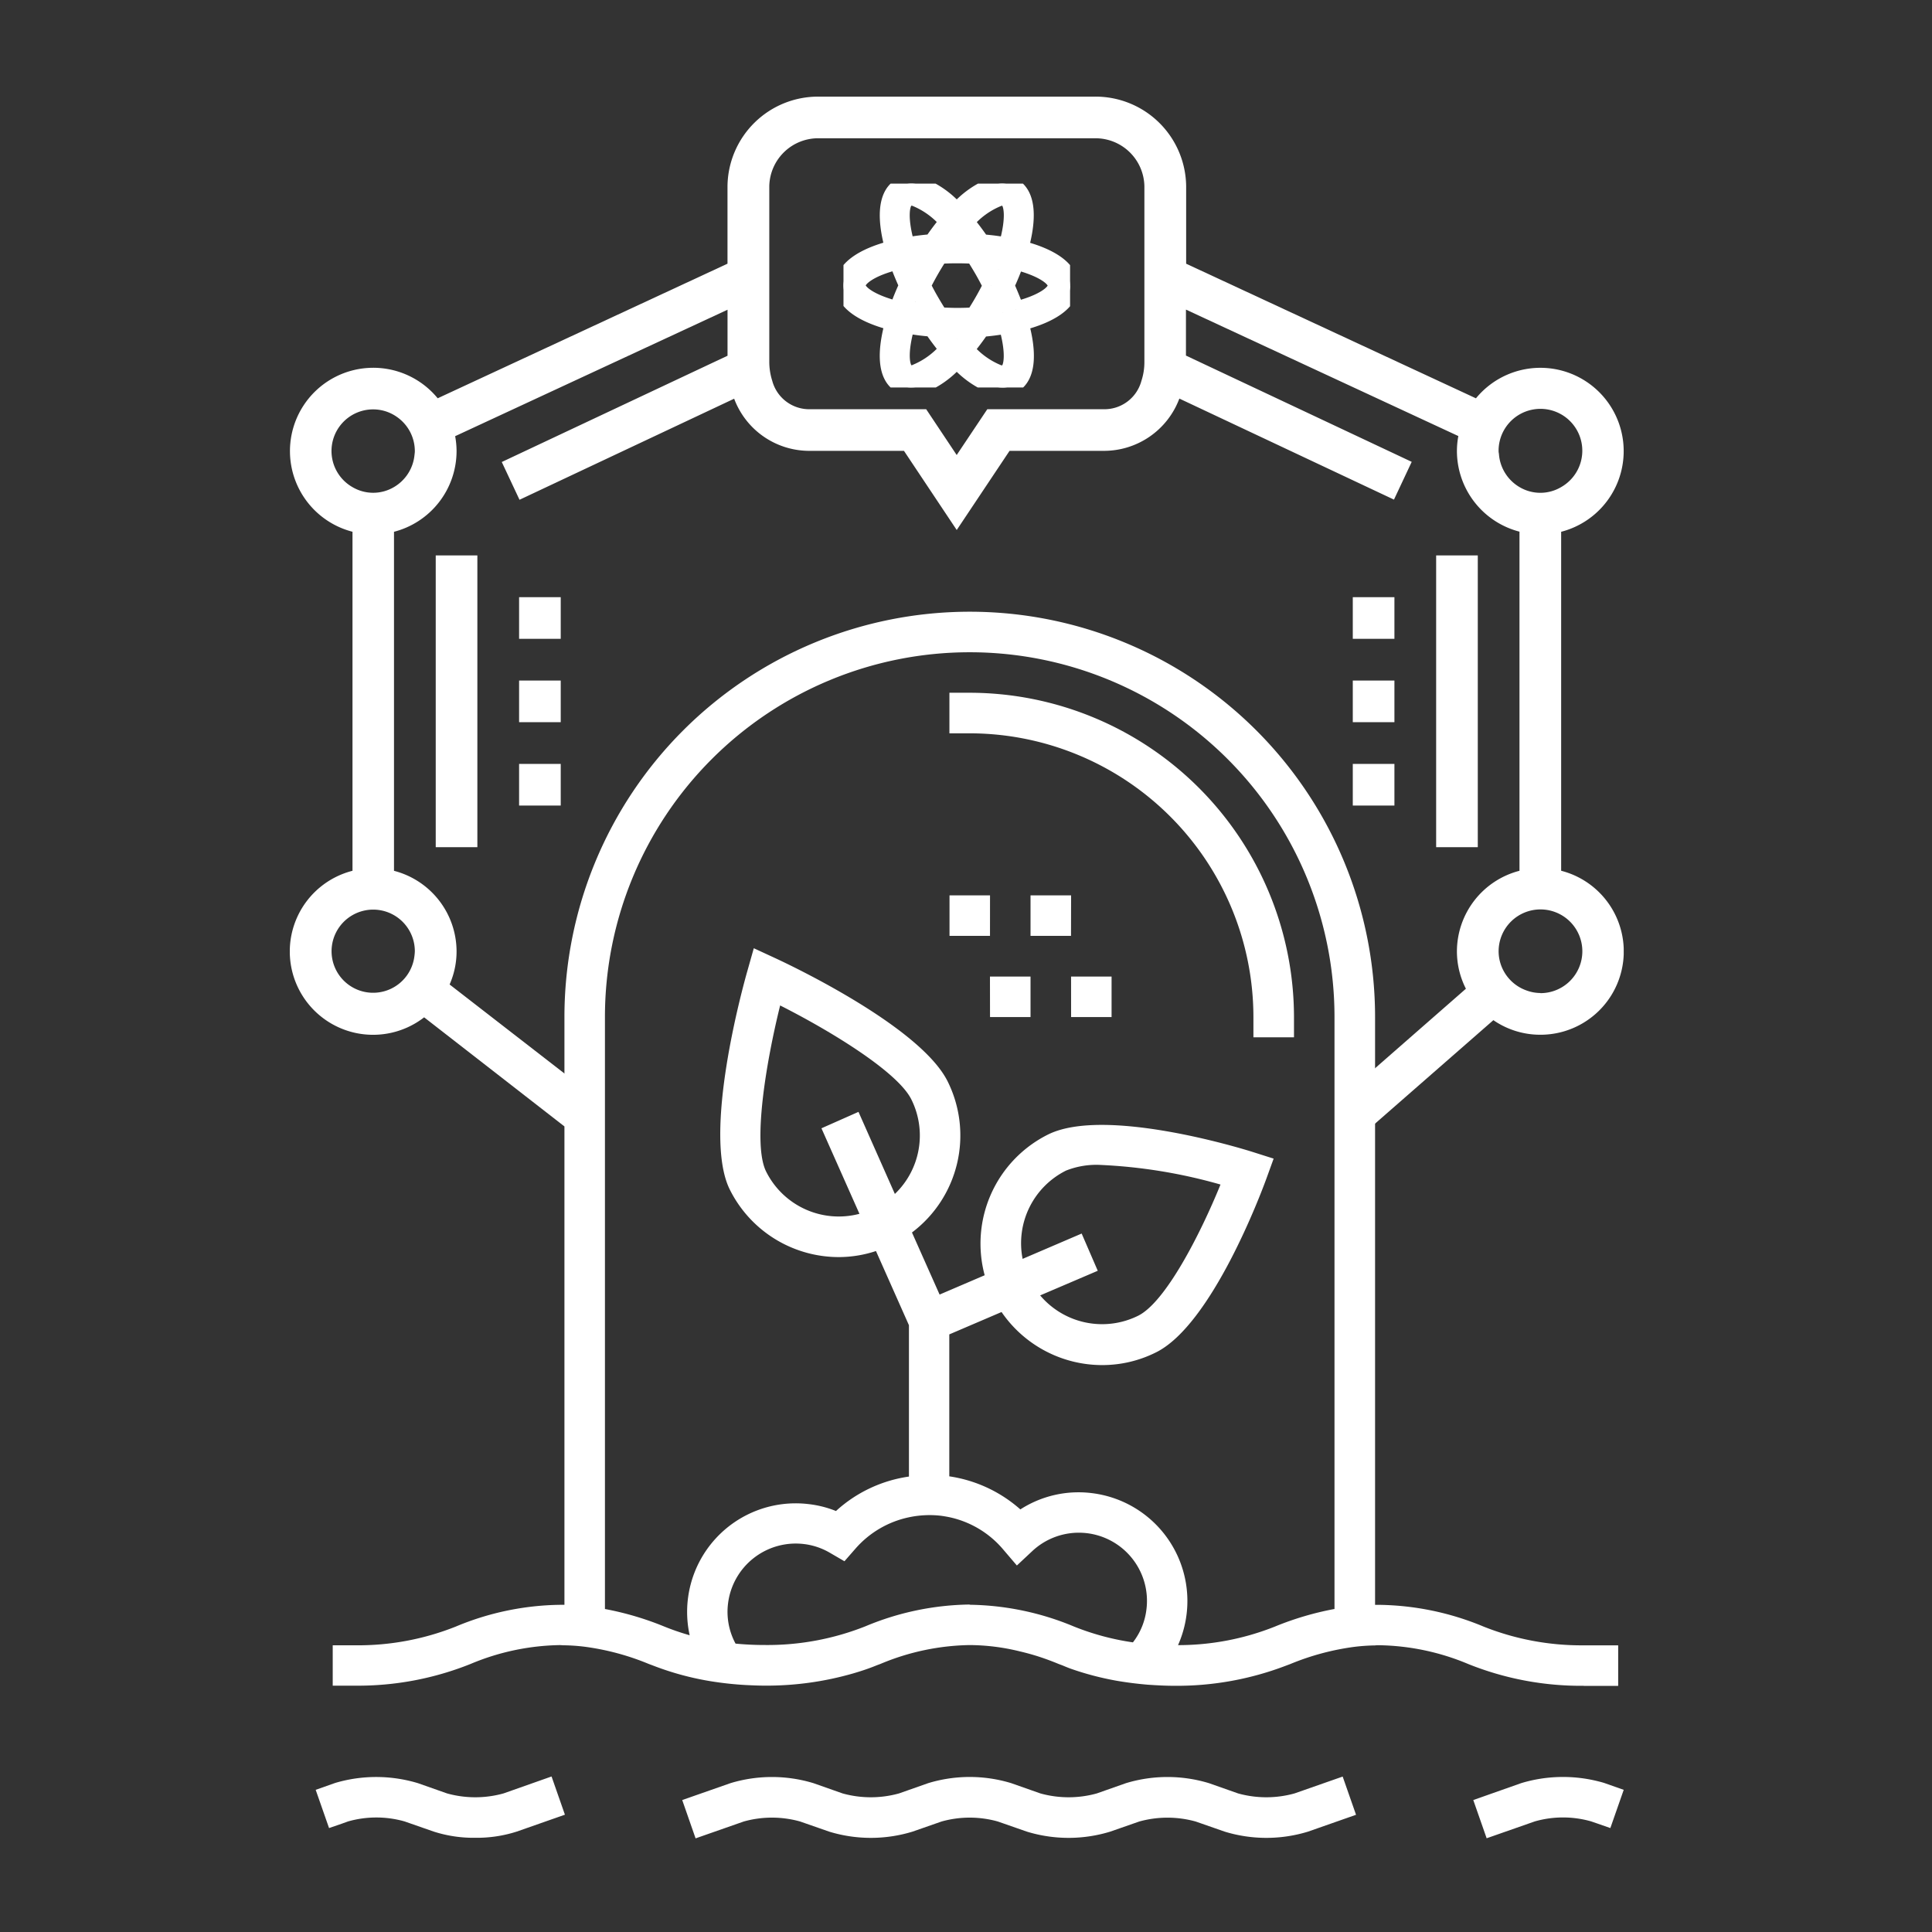 <svg id="구성_요소_3_1" data-name="구성 요소 3 – 1" xmlns="http://www.w3.org/2000/svg" xmlns:xlink="http://www.w3.org/1999/xlink" width="60" height="60" viewBox="0 0 60 60">
  <rect x="0" y="0" width="60" height="60" fill="#333333" stroke="none"/>
  <defs>
    <clipPath id="clip-path">
      <rect id="사각형_5" data-name="사각형 5" width="40.623" height="38.093" fill="#fff"/>
    </clipPath>
    <clipPath id="clip-path-2">
      <rect id="사각형_16" data-name="사각형 16" width="41.426" height="31.991" fill="#fff"/>
    </clipPath>
    <clipPath id="clip-path-3">
      <rect id="사각형_17" data-name="사각형 17" width="7.037" height="6.33" fill="#fff" stroke="#fff" stroke-width="0.5"/>
    </clipPath>
  </defs>
  <rect id="사각형_609" data-name="사각형 609" width="60" height="60" fill="none"/>
  <g id="그룹_956" data-name="그룹 956" transform="translate(-453 -253)">
    <g id="그룹_6" data-name="그룹 6" transform="translate(462.804 271.995)">
      <g id="그룹_5" data-name="그룹 5" transform="translate(0 0)" clip-path="url(#clip-path)">
        <path id="패스_9" data-name="패스 9" d="M30.382,12.589v.63h-1.26v-.63a8.82,8.82,0,0,0-8.811-8.811h-.63V2.518h.63A10.084,10.084,0,0,1,30.382,12.589m9,20.769a9.4,9.4,0,0,1-3.588-.676,7.432,7.432,0,0,0-2.761-.584c-.046,0-.092,0-.135.006a5.965,5.965,0,0,0-.63.043,7.908,7.908,0,0,0-2,.535l-.123.046a9.475,9.475,0,0,1-3.462.63c-.286,0-.566-.015-.842-.034-.329-.028-.652-.068-.968-.123a9.114,9.114,0,0,1-1.436-.378c-.083-.031-.166-.065-.249-.1l-.123-.046c-.163-.068-.347-.138-.55-.206s-.421-.129-.655-.184a6.647,6.647,0,0,0-1.556-.194,7.432,7.432,0,0,0-2.761.584l-.123.046c-.243.1-.489.181-.744.255a9.7,9.7,0,0,1-2.721.375c-.2,0-.393-.009-.587-.018a10.483,10.483,0,0,1-1.051-.111,8.95,8.95,0,0,1-1.854-.5l-.123-.046a7.872,7.872,0,0,0-2-.535,5.906,5.906,0,0,0-.627-.043c-.046,0-.092-.006-.138-.006a7.432,7.432,0,0,0-2.761.584,9.4,9.4,0,0,1-3.585.676H.529V32.1h.713a8.19,8.19,0,0,0,3.108-.581,8.647,8.647,0,0,1,3.237-.676l.138,0V12.589a12.587,12.587,0,1,1,25.175,0V30.844l.135,0a8.689,8.689,0,0,1,3.237.676,8.206,8.206,0,0,0,3.111.581H40.45v1.26H39.384ZM20.311,30.841a8.675,8.675,0,0,1,3.237.676,7.965,7.965,0,0,0,1.832.492,2.061,2.061,0,0,0,.421-1.036,2.116,2.116,0,0,0-3.545-1.8l-.48.449-.427-.5a3.01,3.01,0,0,0-1.669-1c-.089-.018-.181-.034-.274-.046a3.1,3.1,0,0,0-.984.049,3.035,3.035,0,0,0-1.66.975l-.341.39-.449-.261a2.081,2.081,0,0,0-.815-.274,2.119,2.119,0,0,0-2.352,1.854,2.079,2.079,0,0,0,.234,1.239c.292.028.59.043.895.043a8.248,8.248,0,0,0,3.139-.581,8.647,8.647,0,0,1,3.237-.676M17.987,18.083A2.512,2.512,0,0,0,18.5,15.15c-.424-.858-2.5-2.124-4.076-2.921-.443,1.792-.858,4.3-.437,5.155a2.52,2.52,0,0,0,2.9,1.316l-1.18-2.656,1.15-.51ZM31.64,30.973V12.589a11.328,11.328,0,1,0-22.657,0V30.973a9.434,9.434,0,0,1,1.841.544,7.714,7.714,0,0,0,.79.271,3.372,3.372,0,0,1,3.692-4.073,3.269,3.269,0,0,1,.852.215,4.251,4.251,0,0,1,2.266-1.07v-4.7L17.4,19.856a3.7,3.7,0,0,1-1.153.188,3.784,3.784,0,0,1-3.388-2.1c-.852-1.725.4-6.271.547-6.785l.2-.707.67.31c.458.212,4.507,2.124,5.352,3.83a3.772,3.772,0,0,1-1.11,4.688l.858,1.928,1.4-.6a3.785,3.785,0,0,1,1.971-4.372c1.734-.858,5.906.4,6.373.55l.63.2-.224.618c-.169.464-1.7,4.544-3.431,5.4a3.723,3.723,0,0,1-1.666.394A3.792,3.792,0,0,1,21.3,21.75l-1.623.695v4.408a4.265,4.265,0,0,1,2.207,1.027,3.338,3.338,0,0,1,2.21-.507,3.375,3.375,0,0,1,2.687,4.722,8.115,8.115,0,0,0,3.013-.578,9.434,9.434,0,0,1,1.841-.544M21.953,20.1l1.835-.787.5,1.156-1.789.765a2.519,2.519,0,0,0,3.04.633c.848-.418,1.924-2.512,2.561-4.076a16.178,16.178,0,0,0-3.723-.609,2.556,2.556,0,0,0-1.073.175,2.52,2.52,0,0,0-1.35,2.742M40.029,36.38c-.065-.022-.138-.04-.209-.058a4.487,4.487,0,0,0-2.379.058l-1.491.526.415,1.187,1.494-.523a3.184,3.184,0,0,1,1.755,0l.206.071.387.135.415-1.187ZM30.4,36.7a3.273,3.273,0,0,1-1.755,0l-.9-.317a4.436,4.436,0,0,0-2.585,0l-.9.317a3.273,3.273,0,0,1-1.755,0l-.9-.317a4.421,4.421,0,0,0-2.588,0l-.9.317a3.273,3.273,0,0,1-1.755,0l-.9-.317a4.436,4.436,0,0,0-2.585,0l-1.494.523.415,1.19,1.494-.523a3.242,3.242,0,0,1,1.755,0l.9.314a4.421,4.421,0,0,0,2.588,0l.9-.314a3.231,3.231,0,0,1,1.752,0l.9.314a4.421,4.421,0,0,0,2.588,0l.9-.314a3.273,3.273,0,0,1,1.755,0l.9.314a4.421,4.421,0,0,0,2.588,0l1.491-.523-.415-1.187Zm-24.566,0a3.273,3.273,0,0,1-1.755,0l-.9-.317A4.487,4.487,0,0,0,.8,36.322c-.071.018-.144.037-.209.058L0,36.589l.415,1.187L.8,37.644l.206-.074a3.213,3.213,0,0,1,1.755,0l.9.314a4.045,4.045,0,0,0,1.294.194,4.058,4.058,0,0,0,1.294-.194l1.491-.523-.415-1.187ZM20.942,12.589H22.2V11.332h-1.26Zm2.518,0h1.257V11.332H23.459Zm0-3.778H22.2v1.257h1.257Zm-2.518,0H19.684v1.257h1.257Z" transform="translate(0 0.001)" fill="#fff"/>
      </g>
    </g>
    <g id="그룹_12" data-name="그룹 12" transform="translate(462 256)">
      <g id="그룹_11" data-name="그룹 11" transform="translate(0 0)" clip-path="url(#clip-path-2)">
        <path id="패스_12" data-name="패스 12" d="M39.483,24.042V13.514a2.587,2.587,0,1,0-2.646-4.145l-9-4.18V2.779A2.813,2.813,0,0,0,24.993,0h-8.56a2.813,2.813,0,0,0-2.84,2.779V5.188l-9,4.18a2.587,2.587,0,1,0-2.646,4.145V24.042a2.587,2.587,0,1,0,2.225,4.551l4.361,3.391.8-1.024L4.963,27.573a2.54,2.54,0,0,0,.216-1.03,2.59,2.59,0,0,0-1.943-2.5V13.514a2.591,2.591,0,0,0,1.943-2.5,2.557,2.557,0,0,0-.044-.469l8.459-3.927V8.047l-7.011,3.3.551,1.173L13.8,9.381A2.492,2.492,0,0,0,16.183,11h2.89l1.639,2.459L22.353,11h2.89a2.5,2.5,0,0,0,2.383-1.623l6.665,3.138.551-1.173-7.011-3.3V6.614l8.459,3.927a2.558,2.558,0,0,0-.044.469,2.591,2.591,0,0,0,1.943,2.5V24.042a2.59,2.59,0,0,0-1.943,2.5,2.56,2.56,0,0,0,.279,1.163l-3.781,3.309.853.973,3.781-3.306a2.564,2.564,0,0,0,1.458.453,2.587,2.587,0,0,0,.647-5.093m-35.6,2.5a1.549,1.549,0,0,1-.016.174,1.291,1.291,0,0,1-2.57-.174,1.293,1.293,0,0,1,2.586,0m-.01-15.416a1.3,1.3,0,0,1-.637,1,1.266,1.266,0,0,1-1.293,0,1.292,1.292,0,0,1,.647-2.412,1.277,1.277,0,0,1,.742.238,1.294,1.294,0,0,1,.551,1.059c0,.041-.006.079-.01.117M26.54,4.586V8.243a1.853,1.853,0,0,1-.092.583,1.189,1.189,0,0,1-1.2.881H21.662l-.951,1.423-.948-1.423H16.183a1.189,1.189,0,0,1-1.2-.881,1.948,1.948,0,0,1-.092-.583V2.779a1.519,1.519,0,0,1,1.547-1.486h8.56A1.519,1.519,0,0,1,26.54,2.779Zm11.013,6.541c0-.038-.013-.076-.013-.117a1.3,1.3,0,1,1,1.943,1.116,1.266,1.266,0,0,1-1.293,0,1.3,1.3,0,0,1-.637-1m1.284,16.712a1.265,1.265,0,0,1-.412-.073,1.3,1.3,0,0,1-.859-.973,1.265,1.265,0,0,1-.025-.25,1.3,1.3,0,1,1,1.3,1.3" transform="translate(0 0.001)" fill="#fff"/>
        <rect id="사각형_8" data-name="사각형 8" width="1.293" height="9.061" transform="translate(4.532 14.249)" fill="#fff"/>
        <rect id="사각형_9" data-name="사각형 9" width="1.293" height="1.293" transform="translate(7.121 20.724)" fill="#fff"/>
        <rect id="사각형_10" data-name="사각형 10" width="1.293" height="1.293" transform="translate(7.121 15.546)" fill="#fff"/>
        <rect id="사각형_11" data-name="사각형 11" width="1.293" height="1.293" transform="translate(7.121 18.135)" fill="#fff"/>
        <rect id="사각형_12" data-name="사각형 12" width="1.293" height="1.293" transform="translate(33.012 18.135)" fill="#fff"/>
        <rect id="사각형_13" data-name="사각형 13" width="1.293" height="1.293" transform="translate(33.012 15.546)" fill="#fff"/>
        <rect id="사각형_14" data-name="사각형 14" width="1.293" height="1.293" transform="translate(33.012 20.724)" fill="#fff"/>
        <rect id="사각형_15" data-name="사각형 15" width="1.293" height="9.061" transform="translate(35.601 14.249)" fill="#fff"/>
      </g>
    </g>
    <g id="그룹_14" data-name="그룹 14" transform="translate(479.195 258.703)">
      <g id="그룹_13" data-name="그룹 13" transform="translate(0 0)" clip-path="url(#clip-path-3)">
        <path id="패스_13" data-name="패스 13" d="M7.036,3.164c0-.536-.653-.925-1.543-1.15.252-.892.246-1.658-.215-1.927A.74.74,0,0,0,4.7.034,2.845,2.845,0,0,0,3.518.855,2.845,2.845,0,0,0,2.339.034a.739.739,0,0,0-.581.053C1.3.357,1.291,1.12,1.542,2.01.559,2.258,0,2.673,0,3.164c0,.538.653.927,1.543,1.151-.252.892-.246,1.658.215,1.927A.658.658,0,0,0,2.1,6.33.91.91,0,0,0,2.339,6.3a2.845,2.845,0,0,0,1.179-.821A2.845,2.845,0,0,0,4.7,6.3a.9.9,0,0,0,.244.034.66.66,0,0,0,.338-.088c.461-.269.467-1.034.215-1.927.89-.224,1.543-.613,1.543-1.151M4.809.455A.505.505,0,0,1,4.938.436a.234.234,0,0,1,.12.029c.208.122.243.666.014,1.458-.251-.046-.514-.08-.781-.1-.157-.23-.317-.443-.48-.638a2.55,2.55,0,0,1,1-.727m0,2.21c-.034-.064-.068-.126-.1-.188s-.074-.128-.112-.191c.121.015.236.031.347.05-.04.107-.083.216-.13.329m.13,1.328c-.111.019-.227.035-.347.05.038-.063.076-.126.112-.19s.071-.125.1-.188c.047.112.091.222.13.328m-.361-.829c-.077.154-.16.311-.252.472s-.185.312-.278.455c-.169.01-.344.015-.527.015S3.16,4.1,2.991,4.092q-.139-.215-.278-.455t-.252-.472q.114-.229.252-.471c.092-.16.184-.311.277-.454.174-.01.349-.016.528-.016s.358.005.527.015q.139.215.278.455c.092.161.175.318.252.471M3.518,1.514c.072.088.143.177.216.276-.072,0-.144,0-.216,0l-.216,0c.073-.1.144-.187.216-.275M1.978.465a.331.331,0,0,1,.249-.01,2.557,2.557,0,0,1,1,.727,7.851,7.851,0,0,0-.479.637c-.271.022-.535.056-.783.1C1.736,1.129,1.77.587,1.978.465m.252,3.2c.034.063.068.125.1.188s.075.127.113.19c-.121-.015-.236-.031-.347-.05.04-.106.082-.216.13-.328M2.1,2.339c.112-.02.228-.037.345-.051-.037.062-.075.124-.112.189s-.069.124-.1.188c-.047-.112-.091-.221-.129-.326M1.675,3.9c-.791-.2-1.239-.5-1.239-.741,0-.215.389-.528,1.24-.737.085.244.188.492.3.737-.114.248-.217.5-.3.741m.553,1.97a.331.331,0,0,1-.249-.01c-.208-.122-.243-.666-.014-1.458.251.046.514.08.781.1.157.23.317.443.48.638a2.557,2.557,0,0,1-1,.727M3.518,4.815c-.072-.087-.143-.177-.216-.275l.216,0,.216,0c-.073.1-.144.188-.216.275m1.54,1.049a.331.331,0,0,1-.249.01,2.55,2.55,0,0,1-1-.727c.162-.194.323-.408.48-.638.267-.022.53-.057.781-.1.229.792.194,1.336-.014,1.458m.3-1.96c-.087-.244-.189-.493-.3-.741.115-.247.218-.495.3-.74.791.2,1.239.5,1.239.74s-.448.545-1.239.741" transform="translate(0 0)" fill="#fff" stroke="#fff" stroke-width="0.5"/>
      </g>
    </g>
  </g>
</svg>
